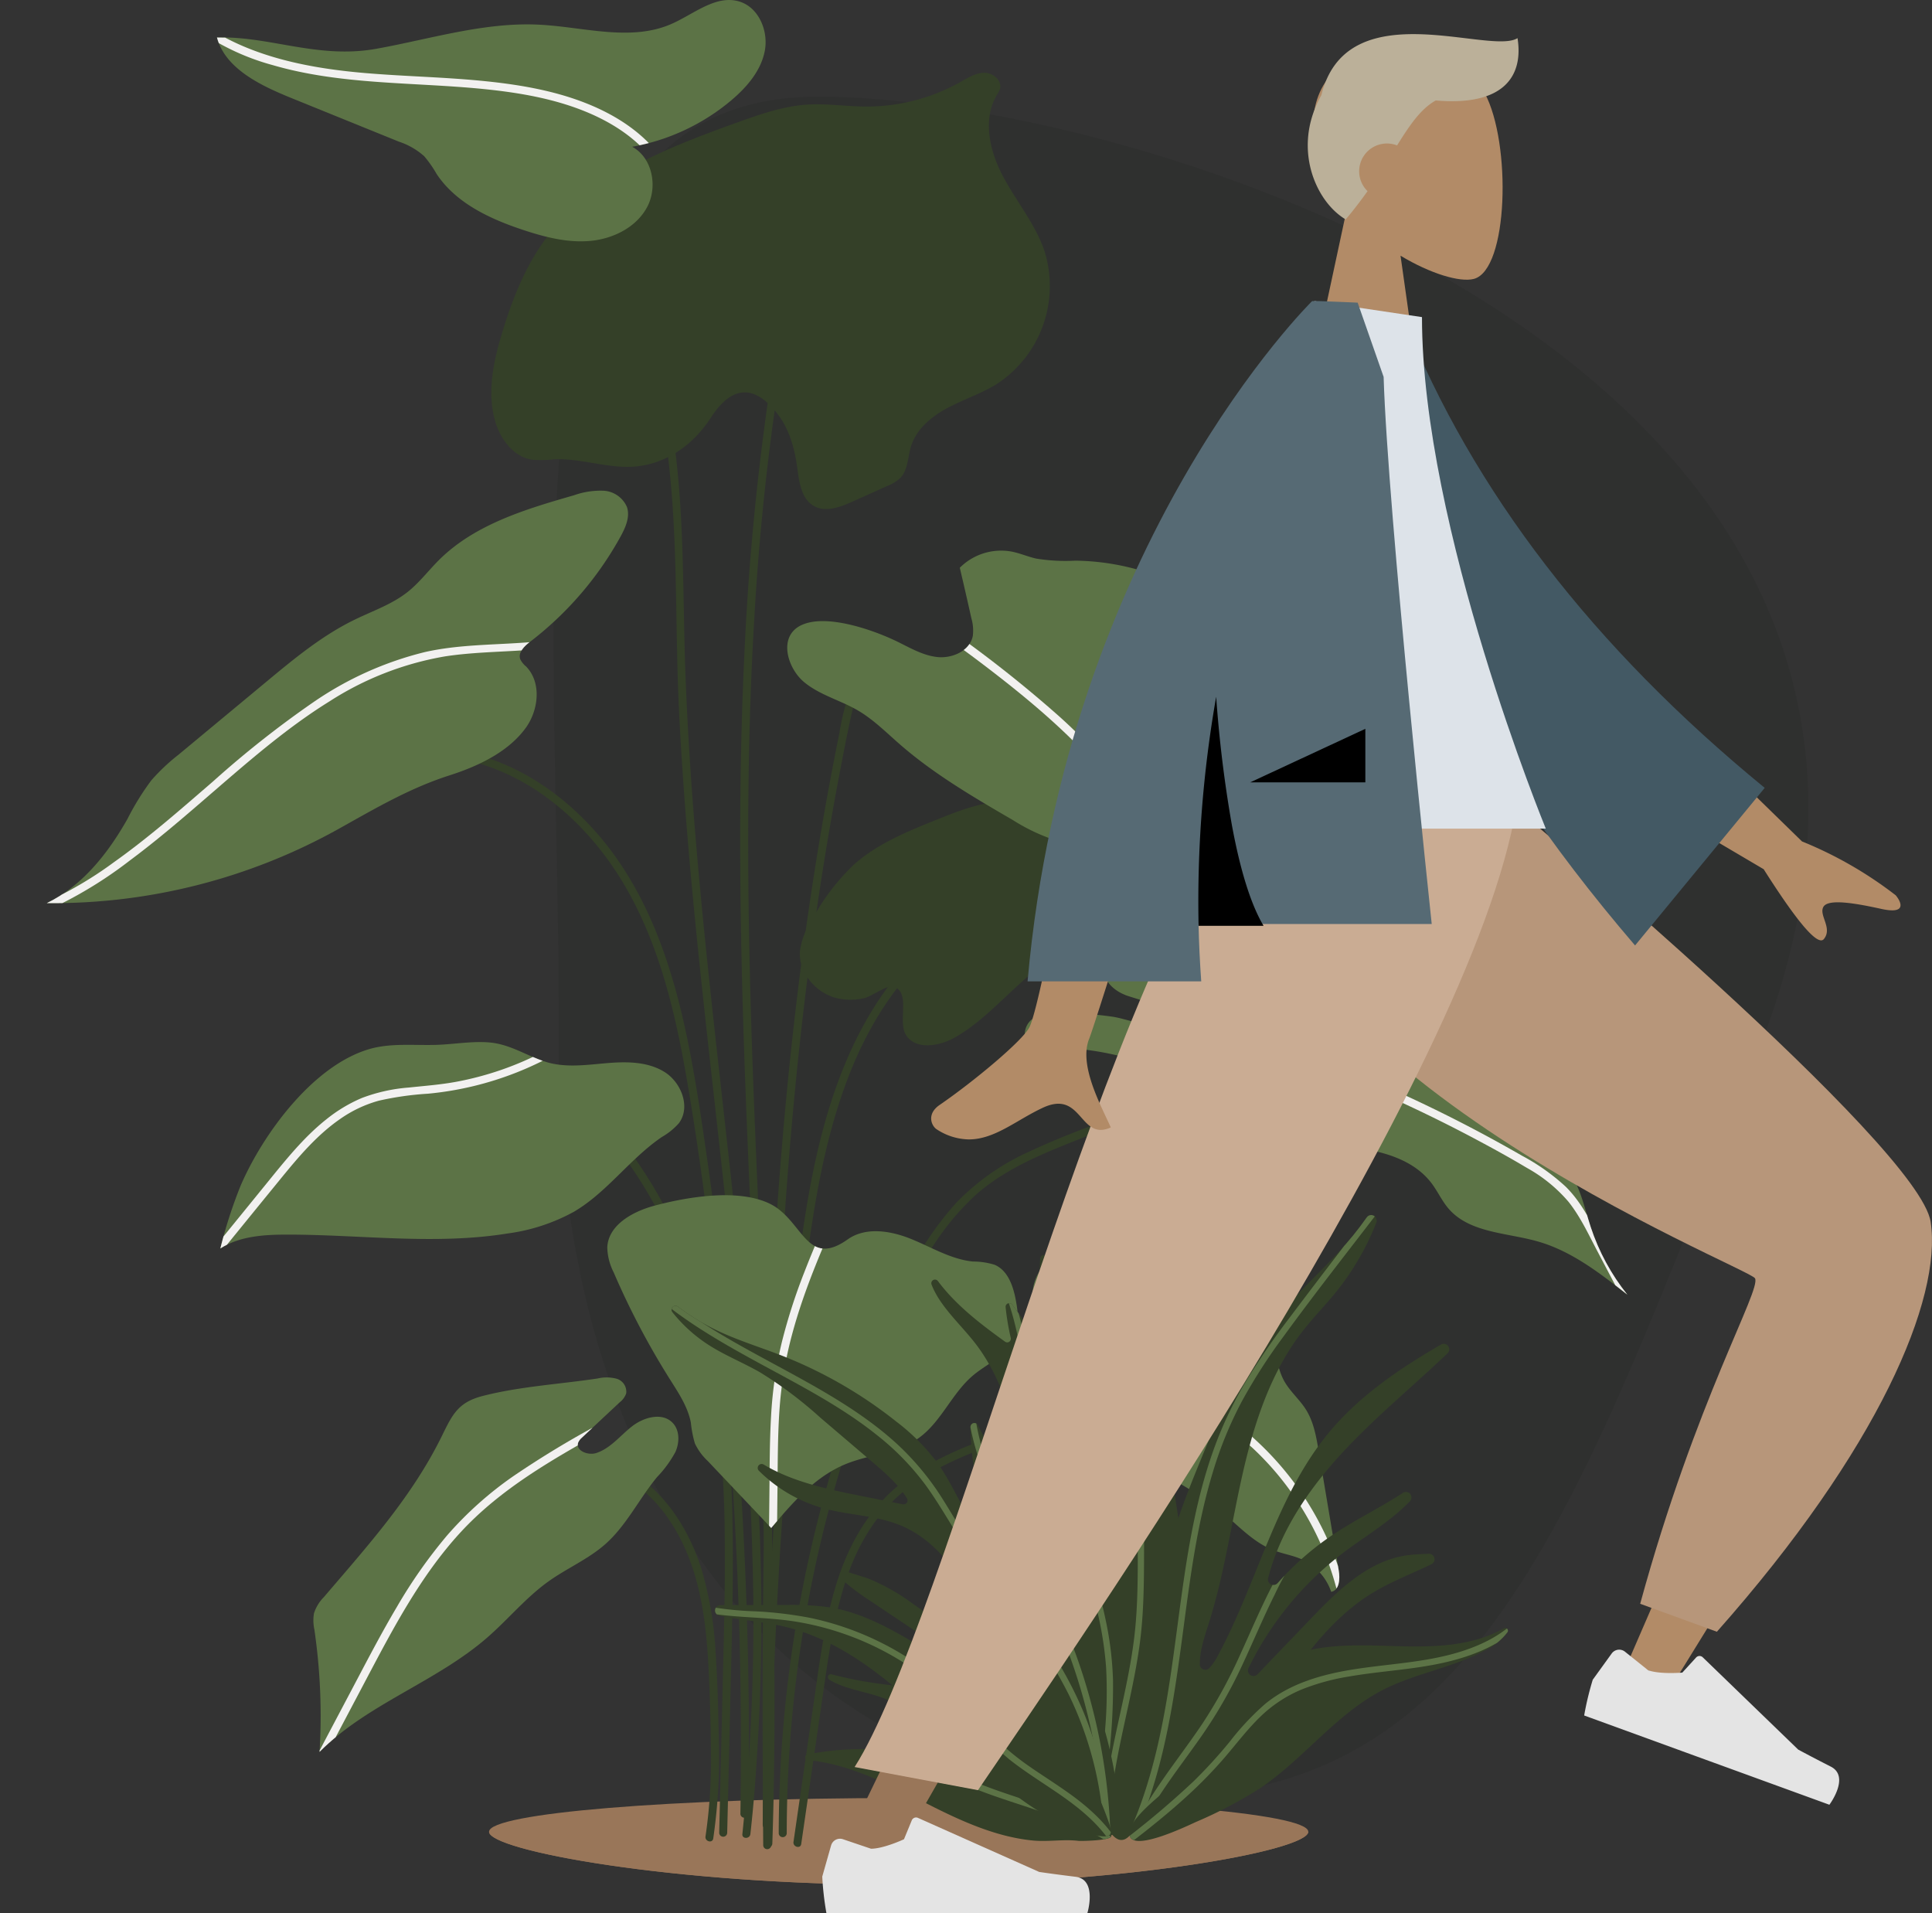 <svg id="Group_370" data-name="Group 370" xmlns="http://www.w3.org/2000/svg" xmlns:xlink="http://www.w3.org/1999/xlink" width="381.581" height="377.789" viewBox="0 0 381.581 377.789">
  <rect x="0" y="0" width="381.581" height="377.789" fill="#333333" stroke="none"/>
  <defs>
    <clipPath id="clip-path">
      <rect id="Rectangle_196" data-name="Rectangle 196" width="381.581" height="377.789" fill="none"/>
    </clipPath>
    <clipPath id="clip-path-3">
      <rect id="Rectangle_180" data-name="Rectangle 180" width="247.855" height="335.852" fill="none"/>
    </clipPath>
    <clipPath id="clip-path-4">
      <path id="Path_399" data-name="Path 399" d="M305.588,354.73c-2.745,1.446-5.581,2.965-7.46,5.435s-2.513,6.176-.617,8.633c1.577,2.043,4.4,2.674,6.983,2.632s5.156-.614,7.726-.37a12.4,12.4,0,0,1,8.052,4.108c1.305,1.483,2.017,4.2.274,5.128a3.3,3.3,0,0,1-2.725-.13c-2.246-.893-4.159-2.5-6.43-3.324s-5.281-.556-6.483,1.539a5.864,5.864,0,0,0-.2,4.38c1.658,6.331,6.774,11.179,12.232,14.791s11.493,6.377,16.558,10.523c3.394,2.78,6.424,6.218,10.523,7.781,1.771.674,3.674.968,5.408,1.729a10.944,10.944,0,0,1,5.9,6.454c1.632-.3,1.767-2.572,1.492-4.209q-1.985-11.806-3.969-23.612c-.474-2.823-.979-5.727-2.5-8.152-1.243-1.985-3.1-3.539-4.258-5.576-2.455-4.326-1.339-10.046-3.941-14.285-1.7-2.758-4.678-4.411-7.53-5.945l-17.444-9.373h0a8.183,8.183,0,0,0-3.93-1.087c-2.61,0-4.879,1.465-7.662,2.93" transform="translate(-296.366 -351.8)" fill="none"/>
    </clipPath>
    <clipPath id="clip-path-6">
      <path id="Path_402" data-name="Path 402" d="M183.619,345.028c-4.306,1.148-9.145,3.8-9.341,8.251a11.474,11.474,0,0,0,1.263,4.927,153.374,153.374,0,0,0,11.179,21.228c1.677,2.657,3.473,5.353,4.066,8.439a22.245,22.245,0,0,0,.8,4.122,11.427,11.427,0,0,0,2.533,3.457l12.538,13.228c4.185-4.95,8.6-10.076,14.588-12.566,4.748-1.974,10.263-2.182,14.469-5.139,4.507-3.169,6.591-8.867,10.806-12.416,2.746-2.312,6.441-3.784,8.031-7,1.166-2.36.912-5.157.439-7.748-.515-2.824-1.559-5.976-4.2-7.1a14.4,14.4,0,0,0-4.283-.643c-4.336-.433-8.187-2.822-12.226-4.458s-8.964-2.435-12.519.085c-8.2,5.816-8.824-3.828-15.371-7.033a20.453,20.453,0,0,0-8.88-1.688,56.6,56.6,0,0,0-13.9,2.06" transform="translate(-174.273 -342.968)" fill="none"/>
    </clipPath>
    <clipPath id="clip-path-8">
      <path id="Path_405" data-name="Path 405" d="M146.078,395.457c-7.451,1.124-15.436,1.575-22.729,3.462-4.714,1.221-5.9,3.514-7.962,7.741-5.887,12.077-14.721,21.831-23.377,31.965a8.1,8.1,0,0,0-1.956,3.2,8.476,8.476,0,0,0,.074,3.2,117.566,117.566,0,0,1,1.027,24.168c9.448-9.485,23-13.776,33.106-22.56,4.161-3.617,7.695-7.964,12.189-11.158,3.633-2.581,7.832-4.362,11.166-7.32,4.171-3.7,6.638-8.921,10.191-13.218a22.764,22.764,0,0,0,3.632-4.96c.838-1.878.866-4.308-.571-5.779-2.062-2.111-5.713-1.083-8.034.742s-4.237,4.348-7.048,5.249c-1.632.523-4.137-.485-3.543-2.093a2.781,2.781,0,0,1,.783-1l7.42-6.935a3.887,3.887,0,0,0,1.267-1.734,2.663,2.663,0,0,0-1.875-2.911,4.917,4.917,0,0,0-1.668-.261,14.2,14.2,0,0,0-2.093.206" transform="translate(-89.928 -395.251)" fill="none"/>
    </clipPath>
    <clipPath id="clip-path-10">
      <path id="Path_408" data-name="Path 408" d="M314,283.3c2.092.8,14.531,3.841,6.533,5.7-2.619.61-6.492-1.067-9.111-1.44a74.422,74.422,0,0,0-10.44-.751c-1.923,0-3.995.121-5.5,1.315s-1.958,3.848-.387,4.958a4.968,4.968,0,0,0,2.994.557,58.5,58.5,0,0,1,34.882,10.94c2.6,1.871,5.06,3.97,7.927,5.39,5.382,2.663,11.623,2.686,17.591,3.354s12.369,2.347,15.981,7.145c1.2,1.589,2.02,3.446,3.312,4.958,4.167,4.878,11.552,4.762,17.717,6.534,6.617,1.9,12.211,6.251,17.624,10.505a42.813,42.813,0,0,1-7.242-13.368c-1.262-3.84-2.033-7.972-4.459-11.205-2.068-2.757-5.128-4.565-8.1-6.3l-12.088-7.05a100.03,100.03,0,0,0-12.292-6.426c-5.281-2.166-10.937-3.43-15.984-6.1-4.191-2.214-8.006-5.4-12.655-6.323-2.458-.487-5.015-.3-7.459-.851A36.412,36.412,0,0,1,326,282.07a41.819,41.819,0,0,0-16.291-3.693c.075,2.307,2.133,4.1,4.289,4.923" transform="translate(-294.106 -278.377)" fill="none"/>
    </clipPath>
    <clipPath id="clip-path-12">
      <path id="Path_411" data-name="Path 411" d="M106.065,299.566c-1.261.045-2.546.031-3.839.017a32.856,32.856,0,0,0-9.545.816c-11.19,3.255-21.082,16.856-25.444,26.99a92.286,92.286,0,0,0-4,12.389c3.853-2.453,8.665-2.736,13.233-2.738,4.686,0,9.383.216,14.08.434,9.864.456,19.719.913,29.436-.66a37.41,37.41,0,0,0,13.109-4.3c6.551-3.861,11.052-10.472,17.342-14.745a13.408,13.408,0,0,0,3.34-2.7c2.409-3.16.516-8.1-2.871-10.177s-7.631-2.037-11.591-1.69-8.046.921-11.832-.286c-3.935-1.255-7.026-3.512-11.269-3.836-.564-.043-1.131-.061-1.7-.061-2.811,0-5.656.447-8.452.546" transform="translate(-63.238 -299.02)" fill="none"/>
    </clipPath>
    <clipPath id="clip-path-14">
      <path id="Path_415" data-name="Path 415" d="M260.018,161.383q1.175,4.972,2.283,9.96a8.7,8.7,0,0,1,.286,3.5c-.571,2.96-4.089,4.508-7.084,4.162s-5.641-2.014-8.368-3.3c-4.453-2.1-13.573-5.311-18.446-2.976-4.627,2.217-2.722,8.5.587,11.238,3.091,2.559,7.161,3.568,10.624,5.595,3.072,1.8,5.61,4.359,8.293,6.7,6.772,5.9,14.586,10.452,22.349,14.968a37.645,37.645,0,0,0,7.956,3.828c4.3,1.292,8.946,1.01,13.285,2.18a20.655,20.655,0,0,1,12.582,9.905c4.049-5.21-.215-12.931,1.422-19.323,2.095-8.178,13.014-11.663,15.07-19.851,1.542-6.139-2.64-12.271-7.423-16.417a47.816,47.816,0,0,0-30.6-11.571c-.559,0-1.119,0-1.679,0a26.135,26.135,0,0,1-6.091-.423c-1.6-.367-3.126-1.037-4.738-1.36a10.888,10.888,0,0,0-2.133-.209,11.562,11.562,0,0,0-8.175,3.391" transform="translate(-225.936 -157.992)" fill="none"/>
    </clipPath>
    <clipPath id="clip-path-16">
      <path id="Path_418" data-name="Path 418" d="M117.54,141.69c-9.567,2.748-19.568,5.744-26.629,12.76-2.1,2.086-3.894,4.491-6.212,6.33-3.107,2.464-6.952,3.758-10.516,5.5C67.772,169.4,62.218,174,56.731,178.559L39.444,192.917a39.106,39.106,0,0,0-5.364,5.06,51.437,51.437,0,0,0-4.711,7.614c-3.838,6.8-8.915,13.251-15.944,16.641a115.971,115.971,0,0,0,57.532-14.6C78.235,203.575,85,199.558,92.974,197c5.5-1.76,11.492-4.52,15-9.308,2.616-3.573,3.212-9.045.111-12.206a4.321,4.321,0,0,1-1.144-1.427c-.48-1.337.82-2.589,1.948-3.452a66.579,66.579,0,0,0,17.874-20.8c.982-1.791,1.9-3.878,1.246-5.811a5.341,5.341,0,0,0-4.625-3.211c-.281-.028-.564-.042-.844-.042a18.391,18.391,0,0,0-5,.943" transform="translate(-13.424 -140.747)" fill="none"/>
    </clipPath>
    <clipPath id="clip-path-18">
      <path id="Path_422" data-name="Path 422" d="M152.04,4.724c-8.074,3.544-17.329.591-26.136.149-10.859-.544-21.473,2.837-32.174,4.762-6.639,1.193-12.612.171-18.468-.853A63.776,63.776,0,0,0,62.271,7.409C63.981,13.88,71.645,17.2,77.4,19.537L98.22,27.98a14.135,14.135,0,0,1,4.983,2.868,22.928,22.928,0,0,1,2.445,3.5c3.835,5.781,10.565,8.9,17.152,11.076,4.3,1.419,8.8,2.572,13.3,2.136s9.043-2.72,11.153-6.721,1.005-9.718-2.978-11.862a41.842,41.842,0,0,0,19.6-9.194c3.058-2.584,5.845-5.821,6.594-9.754S169.27,1.452,165.438.3a6.968,6.968,0,0,0-2.025-.3c-3.883,0-7.6,3.065-11.374,4.723" transform="translate(-62.271 -0.001)" fill="none"/>
    </clipPath>
    <clipPath id="clip-path-20">
      <path id="Path_426" data-name="Path 426" d="M288.79,360.813l-.673,13.534a.723.723,0,0,1-1.3.394l-3.55-4.816a.724.724,0,0,0-1.3.509,48.216,48.216,0,0,0,1.014,6.054.721.721,0,0,1-1.122.754c-4.879-3.507-9.732-7.229-13.27-11.978a.722.722,0,0,0-1.257.677c1.609,4.236,5.564,7.713,8.49,11.433,5.17,6.574,7.467,14.89,9.646,22.965,1.652,6.122,3.305,12.249,4.6,18.457,3.423,16.459,4.313,33.526,9.87,49.392.827,2.363,3.372,10.085,6.592,6.525,2.61-2.886,3.384-11.161,4.318-14.927a208.952,208.952,0,0,0,5.262-31.166,75.364,75.364,0,0,0,.222-14.537c-.4-3.928-1.31-7.792-1.67-11.724-.641-6.971.444-13.97.751-20.964a48.931,48.931,0,0,0-.822-12.46.724.724,0,0,0-1.428.2,16.2,16.2,0,0,1-.411,5.242c-1.264,4.881-5.171,8.637-7.088,13.3-1.923,4.681-1.788,10.142-4.02,14.611a.723.723,0,0,1-1.334-.093c-.738-2.383-.253-5.128-.356-7.7-.191-4.756-2.483-9.128-4.259-13.545a106.914,106.914,0,0,1-5.464-20.241.7.7,0,0,0-.7-.588.7.7,0,0,0-.726.687" transform="translate(-267.276 -360.126)" fill="none"/>
    </clipPath>
    <clipPath id="clip-path-22">
      <path id="Path_430" data-name="Path 430" d="M370.281,349.127a62.784,62.784,0,0,1-5.6,6.891c-4.646,5.033-9.807,9.614-13.957,15.064-5.554,7.292-9.1,15.878-12.585,24.356-2.167,5.271-4.338,10.551-5.991,16a178.371,178.371,0,0,0-4.254,18.811q-2.337,12.386-4.673,24.772c-.654,3.47-2.637,10.894-.282,14.078,2.04,2.76,7.1-.914,9.448-2.435,6.889-4.47,12.091-11.14,16.69-17.829,6.46-9.4,12.585-19.61,22.317-25.552,3.69-2.254,7.783-3.808,11.674-5.688a1.089,1.089,0,0,0-.537-2.067c-1.453.073-2.921.109-4.338.31-7.7,1.095-13.684,7.027-19.067,12.639l-10.418,10.86a1.09,1.09,0,0,1-1.769-1.226,63.54,63.54,0,0,1,18.492-22.611c3.78-2.882,7.89-5.34,11.449-8.492q1-.885,1.932-1.836a1.09,1.09,0,0,0-1.369-1.681c-4.42,2.91-9.312,5.268-13.732,8.21a56.148,56.148,0,0,0-11.023,9.635,1.088,1.088,0,0,1-1.869-1c2.49-9.794,8.668-18.5,15.7-25.88,6.223-6.529,13.2-12.294,19.736-18.51a1.091,1.091,0,0,0-1.3-1.733c-8.147,4.74-15.991,10.027-22,17.218-10.59,12.672-14.207,29.642-22.047,44.176a10.887,10.887,0,0,1-1.723,2.51,1.091,1.091,0,0,1-1.864-.76c-.01-2.784.977-5.565,1.826-8.261,3.057-9.7,4.447-19.84,6.723-29.755S351.43,379.5,357.7,371.489c2.031-2.594,4.348-4.951,6.426-7.508a52.375,52.375,0,0,0,8.059-13.826,1.1,1.1,0,0,0-1.036-1.5,1.034,1.034,0,0,0-.866.476" transform="translate(-321.815 -348.651)" fill="none"/>
    </clipPath>
    <clipPath id="clip-path-24">
      <path id="Path_434" data-name="Path 434" d="M192.9,375.957a29.565,29.565,0,0,0,7.086,6.421c3.239,2.089,6.854,3.521,10.2,5.437a80.484,80.484,0,0,1,11.906,8.942l10.386,8.856c2.493,2.126,5.051,4.334,6.75,7.1a.782.782,0,0,1-.823,1.171l-8.578-1.713c-6.5-1.3-13.332-2.778-18.9-6.134a.781.781,0,0,0-.95,1.225,29.2,29.2,0,0,0,12.762,7.42c5.059,1.383,10.489,1.39,15.327,3.414,6.156,2.577,10.612,8.144,13.6,14.11s4.767,12.457,7.244,18.655c3.089,7.728,7.257,14.97,11.409,22.181,1.515,2.632,7.717,9.741,10.8,4.74.056-.092.112-.189.167-.288,1.041-1.915-.566-7.5-.907-9.6a82.7,82.7,0,0,0-2.27-10.025c-1.575-5.371-3.691-10.573-5.239-15.953-2.041-7.092-3.1-14.513-6.136-21.24-3.585-7.948-9.772-14.574-13.479-22.4a.784.784,0,0,0-1.489.362,63.021,63.021,0,0,0,4.083,21.087.781.781,0,0,1-1.3.812c-3.914-4.137-5.9-10.078-9.293-14.819a41.74,41.74,0,0,0-8.142-8.167A87.641,87.641,0,0,0,214.433,384.5c-4.276-1.668-8.692-3-12.829-4.991a44.613,44.613,0,0,1-7.624-4.658.767.767,0,0,0-.469-.166.787.787,0,0,0-.612,1.275" transform="translate(-192.721 -374.682)" fill="none"/>
    </clipPath>
    <clipPath id="clip-path-26">
      <path id="Path_437" data-name="Path 437" d="M235.829,481.465c3.042,1.912,7.109,2.308,10.589,3.623a18.848,18.848,0,0,1,8.361,6.3.575.575,0,0,1-.6.9l-7.322-1.805a.571.571,0,0,0-.447,1.035,35.375,35.375,0,0,1,4.221,3.185.571.571,0,0,1-.46.99,57.37,57.37,0,0,0-18.623.546.573.573,0,0,0,.059,1.133c8.558.787,16.666,5.157,24.48,9.076,6.257,3.137,12.91,6.1,19.952,6.788a31.156,31.156,0,0,0,4.375.019,28.341,28.341,0,0,1,4.669.056c.4.05,7.518-.043,6.305-1.184-4.153-3.9-9.614-6.209-13.735-10.148-4.69-4.484-7.434-10.886-12.731-14.632-5.64-3.989-13-4.192-19.84-5.161a78.849,78.849,0,0,1-8.8-1.765.629.629,0,0,0-.16-.021.574.574,0,0,0-.3,1.059" transform="translate(-231.092 -480.406)" fill="none"/>
    </clipPath>
    <clipPath id="clip-path-28">
      <path id="Path_440" data-name="Path 440" d="M230.7,452.969a45.657,45.657,0,0,0,5.18,3.846l9.253,6.2.039.026a1.044,1.044,0,0,1-1.128,1.755c-5.1-3.022-10.394-5.772-16.205-6.71a55.059,55.059,0,0,0-8.881-.464l-12.711.023a1.046,1.046,0,0,0-.225,2.066c4.246.921,8.712,1.186,12.958,2.2,12.832,3.06,22.909,12.668,32.5,21.724,7.988,7.542,17.784,17.181,28.986,19.478,3.89.8,3.173-.782,1.987-4.011a56.01,56.01,0,0,0-3.582-7.791,70.867,70.867,0,0,0-10.195-13.863c-7.172-7.708-15.684-14.035-24.345-20.021a40.8,40.8,0,0,0-8.533-4.892c-1.327-.5-2.718-.88-4.071-1.326a1.1,1.1,0,0,0-.342-.056,1.047,1.047,0,0,0-.685,1.82" transform="translate(-205.204 -451.149)" fill="none"/>
    </clipPath>
    <clipPath id="clip-path-30">
      <path id="Path_443" data-name="Path 443" d="M398.059,467.208c-6.41,3.692-14.44,3.745-21.938,3.5-8.147-.262-16.825-.562-23.825,3.613-9.178,5.472-12.776,16.958-20.45,24.394-1.551,1.5-8.884,6.9-7.588,9.677,1.239,2.657,11.155-2.107,12.981-2.941a86.5,86.5,0,0,0,12.855-6.773c8.535-5.8,14.916-14.6,24.1-19.317,6.474-3.327,13.943-4.4,20.336-7.88a12.263,12.263,0,0,0,4.268-3.5.55.55,0,0,0-.458-.857.561.561,0,0,0-.279.077" transform="translate(-324.106 -467.131)" fill="none"/>
    </clipPath>
  </defs>
  <g id="Group_369" data-name="Group 369" clip-path="url(#clip-path)">
    <g id="Group_312" data-name="Group 312">
      <g id="Group_311" data-name="Group 311" clip-path="url(#clip-path)">
        <g id="Group_310" data-name="Group 310" transform="translate(109.317 19.08)" opacity="0.1">
          <g id="Group_309" data-name="Group 309">
            <g id="Group_308" data-name="Group 308" clip-path="url(#clip-path-3)">
              <path id="Path_385" data-name="Path 385" d="M396.773,216.257C449.725,82.638,276.786,27.9,211.369,27.725s-51.007,94.5-51.492,187.886S212.141,363.4,277.558,363.576,361.2,306.02,396.773,216.257" transform="translate(-158.849 -27.725)" fill="#0c140e"/>
            </g>
          </g>
        </g>
        <path id="Path_386" data-name="Path 386" d="M302.16,522.6c0,3.675-36.22,10.465-80.9,10.465s-80.9-6.79-80.9-10.465,36.22-6.654,80.9-6.654,80.9,2.979,80.9,6.654" transform="translate(-43.766 -160.882)" fill="#997659"/>
        <path id="Path_387" data-name="Path 387" d="M140.358,525.618a1,1,0,0,0,.376.685c3.952,3.772,38.495,9.78,80.524,9.78,44.68,0,80.9-6.79,80.9-10.465" transform="translate(-43.766 -163.897)" fill="#997659"/>
        <path id="Path_388" data-name="Path 388" d="M127.17,214.846c12.634,1.242,23.715,8.664,31.57,18.373,9.019,11.149,13.571,25.069,16.432,38.934,1.574,7.625,2.714,15.34,3.82,23.044q1.761,12.255,3.155,24.561,2.794,24.7,4.087,49.546,1.292,24.827,1.076,49.7-.028,3.095-.078,6.189a.792.792,0,0,1-1.582,0q.393-24.445-.663-48.884-1.057-24.322-3.557-48.553c-1.65-15.993-3.66-31.989-6.4-47.835-2.443-14.128-5.94-28.582-13.882-40.731-6.8-10.4-17.077-19.215-29.4-22.023a36.723,36.723,0,0,0-4.575-.74c-1-.1-1.014-1.682,0-1.582" transform="translate(-39.418 -66.991)" fill="#344028"/>
        <path id="Path_389" data-name="Path 389" d="M291.183,400.915c-6.444,3.244-13.366,5.347-20.183,7.64-6.655,2.238-13.371,4.682-19.169,8.732a33.671,33.671,0,0,0-7.645,7.294,39.923,39.923,0,0,0-5.344,9.909c-2.724,7.2-3.879,14.878-4.981,22.461l-4.1,28.24q-.256,1.757-.511,3.513c-.146,1-1.67.577-1.526-.421q2.071-14.249,4.14-28.5c1.149-7.91,2.16-15.927,4.685-23.544,2.36-7.12,6.174-13.681,12.038-18.469,5.514-4.5,12.135-7.295,18.794-9.642,6.884-2.427,13.954-4.4,20.611-7.432q1.209-.549,2.395-1.147c.907-.456,1.709.908.8,1.366" transform="translate(-71.005 -124.558)" fill="#344028"/>
        <path id="Path_390" data-name="Path 390" d="M190.4,113.015c3.914,18.126,3.181,36.778,3.869,55.2.693,18.552,2.29,37.057,4.19,55.521,1.913,18.584,4.135,37.136,6.068,55.719,1.915,18.414,3.549,36.868,4.295,55.37A431.013,431.013,0,0,1,207.77,390.4q-.3,3.422-.678,6.838c-.109,1-1.692,1.013-1.582,0a408.4,408.4,0,0,0,1.967-55.291c-.507-18.5-1.981-36.953-3.811-55.362s-4.019-36.77-5.986-55.16c-1.974-18.463-3.728-36.961-4.66-55.51s-.011-37.352-2.894-55.739q-.531-3.387-1.257-6.737c-.214-.992,1.31-1.417,1.526-.42" transform="translate(-58.886 -35.063)" fill="#344028"/>
        <path id="Path_391" data-name="Path 391" d="M221.989,92.041a498.116,498.116,0,0,0-6.772,58.487c-1.155,19.4-1.378,38.843-1.1,58.271.28,19.621,1.072,39.231,1.949,58.833.873,19.544,1.832,39.085,2.46,58.639.63,19.612.926,39.242.461,58.861q-.087,3.654-.21,7.308c-.034,1.015-1.616,1.02-1.581,0,.653-19.608.507-39.232-.033-58.84-.543-19.751-1.478-39.489-2.375-59.226-.89-19.61-1.745-39.225-2.137-58.853-.39-19.534-.322-39.085.638-58.6a520.478,520.478,0,0,1,5.942-58.1q.585-3.6,1.233-7.2c.18-1,1.7-.577,1.526.42" transform="translate(-66.238 -28.391)" fill="#344028"/>
        <path id="Path_392" data-name="Path 392" d="M240.153,191.868c-2.2,2.517-3.109,5.775-3.813,8.972-.807,3.662-1.515,7.35-2.218,11.034q-2.136,11.2-3.858,22.468c-2.338,15.247-4.138,30.575-5.518,45.938-1.369,15.231-2.325,30.5-2.981,45.777-.658,15.3-1.014,30.617-1.183,45.931-.17,15.39-.149,30.781-.051,46.171q.019,2.825.04,5.652a.792.792,0,0,1-1.582,0c-.116-15.538-.169-31.077-.039-46.615.129-15.468.436-30.935,1.038-46.392.6-15.509,1.506-31.008,2.821-46.474,1.307-15.361,3.025-30.689,5.26-45.944q1.685-11.5,3.779-22.936,1.041-5.665,2.19-11.31a46.558,46.558,0,0,1,2.53-9.483,15.1,15.1,0,0,1,2.466-3.907c.67-.769,1.785.354,1.118,1.118" transform="translate(-68.249 -59.399)" fill="#344028"/>
        <path id="Path_393" data-name="Path 393" d="M315.319,310.207a342.984,342.984,0,0,0-37.152,12.872c-5.574,2.314-11.1,5.011-15.661,9.032A51.444,51.444,0,0,0,252.1,345.458a145.533,145.533,0,0,0-7.571,15.955q-3.653,8.752-6.638,17.763a253.6,253.6,0,0,0-9.174,36.632,250.853,250.853,0,0,0-3.6,37.79q-.045,2.336-.047,4.673a.791.791,0,0,1-1.581,0A254.226,254.226,0,0,1,235.1,382.679q2.877-9.18,6.448-18.124c2.248-5.627,4.635-11.23,7.413-16.618a62.583,62.583,0,0,1,9.623-14.211A46.651,46.651,0,0,1,273.2,323.542c5.838-2.727,11.922-4.98,17.974-7.176q9.433-3.424,19.048-6.313,2.334-.7,4.678-1.371a.792.792,0,0,1,.42,1.526" transform="translate(-69.685 -96.242)" fill="#344028"/>
        <path id="Path_394" data-name="Path 394" d="M253.419,270.648c-7.631,6.523-13.146,15.055-16.928,24.3-3.863,9.443-6.094,19.482-7.686,29.532-1.875,11.832-3.027,23.8-4.139,35.721q-1.844,19.778-2.881,39.622t-1.267,39.707q-.027,2.418-.043,4.836a.792.792,0,0,1-1.582,0q.135-20.036,1.086-40.057t2.73-39.979c1.1-12.334,2.294-24.691,4.068-36.948,1.474-10.185,3.506-20.369,7.094-30.041,3.468-9.35,8.463-18.222,15.626-25.247q1.356-1.331,2.805-2.563c.769-.659,1.894.456,1.118,1.118" transform="translate(-68.254 -83.981)" fill="#344028"/>
        <path id="Path_395" data-name="Path 395" d="M177.843,327.2a88.083,88.083,0,0,1,12.5,21.743,118.888,118.888,0,0,1,6.812,24.39A193.5,193.5,0,0,1,199.7,401.65c.237,9.718-.01,19.438-.24,29.153l-.7,29.436-.087,3.646a.791.791,0,0,1-1.581,0l.69-29.166c.226-9.6.511-19.194.407-28.794a211.508,211.508,0,0,0-2-28.657,124.681,124.681,0,0,0-6.042-24.433,89.319,89.319,0,0,0-11.52-22q-.928-1.278-1.91-2.516c-.626-.789.486-1.916,1.118-1.118" transform="translate(-55.048 -101.943)" fill="#344028"/>
        <path id="Path_396" data-name="Path 396" d="M176.753,420.25c8.35,3.84,13.835,12.048,16.527,20.6a71.171,71.171,0,0,1,2.8,16.563c.388,5.673.531,11.379.626,17.065a111.926,111.926,0,0,1-1.1,19.6c-.16,1-1.685.577-1.526-.421a102.984,102.984,0,0,0,1.069-16.982c-.039-5.587-.213-11.188-.5-16.769-.52-10-1.992-20.324-7.763-28.778a27.126,27.126,0,0,0-10.929-9.5c-.924-.425-.121-1.789.8-1.366" transform="translate(-54.738 -131.016)" fill="#344028"/>
        <path id="Path_397" data-name="Path 397" d="M305.587,354.73c-2.746,1.445-5.581,2.965-7.46,5.435s-2.513,6.176-.617,8.633c1.577,2.043,4.4,2.674,6.984,2.632s5.155-.614,7.726-.371a12.4,12.4,0,0,1,8.052,4.108c1.305,1.483,2.017,4.2.274,5.128a3.3,3.3,0,0,1-2.725-.13c-2.245-.893-4.159-2.5-6.43-3.323s-5.281-.556-6.483,1.539a5.865,5.865,0,0,0-.2,4.38c1.658,6.332,6.774,11.179,12.232,14.792s11.493,6.377,16.558,10.523c3.394,2.779,6.424,6.218,10.524,7.781,1.769.674,3.673.968,5.408,1.728a10.948,10.948,0,0,1,5.9,6.454c1.632-.3,1.767-2.571,1.492-4.208q-1.985-11.806-3.969-23.612c-.474-2.822-.979-5.726-2.5-8.152-1.243-1.985-3.1-3.539-4.258-5.575-2.455-4.327-1.338-10.046-3.942-14.285-1.694-2.759-4.678-4.412-7.529-5.945l-17.444-9.374h0c-4.55-2.444-7.52-.3-11.591,1.843" transform="translate(-92.412 -109.697)" fill="#5c7346"/>
      </g>
    </g>
    <g id="Group_314" data-name="Group 314" transform="translate(203.954 242.103)">
      <g id="Group_313" data-name="Group 313" clip-path="url(#clip-path-4)">
        <path id="Path_398" data-name="Path 398" d="M320.852,382.713c7.725,8,17.852,13.022,26.148,20.343A60.155,60.155,0,0,1,364.024,428.9a59.358,59.358,0,0,1,3.082,17.305.792.792,0,0,1-1.582,0,58.736,58.736,0,0,0-8.824-29.2,57.44,57.44,0,0,0-9.769-11.885,116.633,116.633,0,0,0-12.958-9.886c-5-3.473-10-7.013-14.24-11.407-.707-.732.409-1.853,1.118-1.118" transform="translate(-303.582 -361.365)" fill="#f2f1f0"/>
      </g>
    </g>
    <g id="Group_316" data-name="Group 316">
      <g id="Group_315" data-name="Group 315" clip-path="url(#clip-path)">
        <path id="Path_400" data-name="Path 400" d="M221.766,351.689c3.554-2.52,8.48-1.721,12.519-.085s7.89,4.025,12.226,4.458a14.4,14.4,0,0,1,4.283.643c2.641,1.126,3.685,4.278,4.2,7.1.473,2.59.727,5.387-.439,7.748-1.59,3.218-5.286,4.689-8.032,7-4.214,3.55-6.3,9.247-10.806,12.416-4.206,2.958-9.721,3.166-14.468,5.14-5.986,2.489-10.4,7.615-14.589,12.566l-12.537-13.228a11.425,11.425,0,0,1-2.533-3.456,22.253,22.253,0,0,1-.8-4.122c-.593-3.086-2.389-5.781-4.066-8.438a153.438,153.438,0,0,1-11.178-21.228,11.456,11.456,0,0,1-1.264-4.927c.2-4.453,5.034-7.1,9.341-8.251,6.351-1.692,16.475-3.457,22.776-.372,6.547,3.2,7.169,12.848,15.371,7.033" transform="translate(-54.341 -106.943)" fill="#5c7346"/>
      </g>
    </g>
    <g id="Group_318" data-name="Group 318" transform="translate(119.931 236.025)">
      <g id="Group_317" data-name="Group 317" clip-path="url(#clip-path-6)">
        <path id="Path_401" data-name="Path 401" d="M235.421,343.756c-3.88,8.7-7.772,17.461-10.234,26.693a77.45,77.45,0,0,0-2.431,14.41c-.363,5.018-.359,10.055-.412,15.083q-.092,8.694-.185,17.388a.792.792,0,0,1-1.582,0l.166-15.543c.055-5.124.036-10.257.331-15.375a81.007,81.007,0,0,1,2.135-14.609,112,112,0,0,1,4.462-13.848c1.964-5.067,4.173-10.034,6.385-15,.414-.928,1.778-.125,1.366.8" transform="translate(-188.711 -342.836)" fill="#f2f1f0"/>
      </g>
    </g>
    <g id="Group_320" data-name="Group 320">
      <g id="Group_319" data-name="Group 319" clip-path="url(#clip-path)">
        <path id="Path_403" data-name="Path 403" d="M146.078,395.457h0a7.756,7.756,0,0,1,3.762.054,2.663,2.663,0,0,1,1.875,2.911,3.888,3.888,0,0,1-1.268,1.734l-7.42,6.935a2.781,2.781,0,0,0-.782,1c-.593,1.608,1.911,2.615,3.543,2.093,2.811-.9,4.728-3.425,7.048-5.249s5.971-2.853,8.034-.741c1.437,1.471,1.409,3.9.571,5.779a22.8,22.8,0,0,1-3.632,4.96c-3.553,4.3-6.02,9.518-10.191,13.218-3.334,2.958-7.533,4.739-11.166,7.32-4.495,3.193-8.029,7.54-12.19,11.158-10.1,8.783-23.657,13.075-33.106,22.559a117.571,117.571,0,0,0-1.027-24.168,8.455,8.455,0,0,1-.074-3.195,8.088,8.088,0,0,1,1.956-3.2c8.655-10.134,17.489-19.888,23.377-31.965,2.062-4.228,3.247-6.521,7.961-7.741,7.293-1.888,15.278-2.338,22.729-3.462" transform="translate(-28.041 -123.246)" fill="#5c7346"/>
      </g>
    </g>
    <g id="Group_322" data-name="Group 322" transform="translate(61.887 272.005)">
      <g id="Group_321" data-name="Group 321" clip-path="url(#clip-path-8)">
        <path id="Path_404" data-name="Path 404" d="M146.693,409.87c-10.186,5.686-20.488,11.515-28.446,20.215-7.781,8.506-13.183,18.826-18.528,28.948L89.405,478.562c-.476.9-1.842.1-1.366-.8L97.315,460.2c2.762-5.229,5.492-10.48,8.512-15.567a98.646,98.646,0,0,1,9.942-14.135,71.2,71.2,0,0,1,12.976-11.608,189.689,189.689,0,0,1,17.15-10.386c.89-.5,1.688.869.8,1.366" transform="translate(-89.308 -399.35)" fill="#f2f1f0"/>
      </g>
    </g>
    <g id="Group_324" data-name="Group 324">
      <g id="Group_323" data-name="Group 323" clip-path="url(#clip-path)">
        <path id="Path_406" data-name="Path 406" d="M314,283.3c-2.156-.824-4.214-2.616-4.289-4.923A41.8,41.8,0,0,1,326,282.071a36.408,36.408,0,0,0,6.836,2.782c2.443.549,5,.364,7.459.85,4.649.919,8.464,4.11,12.655,6.323,5.047,2.665,10.7,3.93,15.984,6.1a99.99,99.99,0,0,1,12.292,6.426l12.088,7.049c2.977,1.736,6.037,3.545,8.105,6.3,2.425,3.233,3.2,7.365,4.457,11.205a42.822,42.822,0,0,0,7.242,13.368c-5.413-4.254-11.007-8.6-17.624-10.5-6.165-1.773-13.55-1.657-17.717-6.534-1.292-1.513-2.115-3.37-3.312-4.959-3.612-4.8-10.014-6.478-15.982-7.145s-12.208-.69-17.591-3.354c-2.868-1.419-5.331-3.519-7.927-5.389a58.493,58.493,0,0,0-34.882-10.94,4.974,4.974,0,0,1-2.994-.558c-1.571-1.11-1.122-3.764.387-4.958s3.579-1.317,5.5-1.315a74.548,74.548,0,0,1,10.44.751c2.618.374,6.492,2.051,9.11,1.441,8-1.864-4.441-4.9-6.533-5.705" transform="translate(-91.708 -86.803)" fill="#5c7346"/>
      </g>
    </g>
    <g id="Group_326" data-name="Group 326" transform="translate(202.399 191.574)">
      <g id="Group_325" data-name="Group 325" clip-path="url(#clip-path-10)">
        <path id="Path_407" data-name="Path 407" d="M328.6,288.315a286.561,286.561,0,0,1,43.358,14.462q10.536,4.474,20.692,9.785,5.118,2.678,10.125,5.563a41.49,41.49,0,0,1,8.619,6.11c2.947,2.909,4.827,6.624,6.732,10.248l6.545,12.448c.473.9-.891,1.7-1.366.8l-5.7-10.835c-1.729-3.287-3.334-6.755-5.657-9.678a29.641,29.641,0,0,0-8.218-6.694c-3.194-1.917-6.466-3.713-9.752-5.468a283.561,283.561,0,0,0-41.419-18.038q-12.024-4.131-24.383-7.176a.792.792,0,0,1,.42-1.526" transform="translate(-304.554 -281.468)" fill="#f2f1f0"/>
      </g>
    </g>
    <g id="Group_328" data-name="Group 328">
      <g id="Group_327" data-name="Group 327" clip-path="url(#clip-path)">
        <path id="Path_409" data-name="Path 409" d="M127.484,302.916h0c3.786,1.207,7.873.634,11.833.287s8.2-.389,11.591,1.689,5.28,7.017,2.871,10.178a13.411,13.411,0,0,1-3.341,2.7c-6.29,4.273-10.791,10.884-17.342,14.745a37.4,37.4,0,0,1-13.109,4.3c-14.343,2.321-28.987.221-43.516.226-4.568,0-9.38.285-13.233,2.738a92.309,92.309,0,0,1,4-12.389c4.362-10.135,14.254-23.735,25.443-26.99,4.286-1.247,8.983-.675,13.384-.833,3.361-.12,6.792-.741,10.151-.485,4.243.323,7.333,2.581,11.268,3.835" transform="translate(-19.719 -93.24)" fill="#5c7346"/>
      </g>
    </g>
    <g id="Group_330" data-name="Group 330" transform="translate(43.519 205.78)">
      <g id="Group_329" data-name="Group 329" clip-path="url(#clip-path-12)">
        <path id="Path_410" data-name="Path 410" d="M135.571,294.084a63.926,63.926,0,0,1-33.247,13.186,60.52,60.52,0,0,0-9.7,1.376,24.694,24.694,0,0,0-7.709,3.65c-4.62,3.2-8.295,7.6-11.823,11.921q-7.4,9.065-14.764,18.157c-.643.79-1.756-.335-1.119-1.118l13.324-16.388c3.6-4.422,7.192-8.951,11.679-12.516a29.475,29.475,0,0,1,7.047-4.238,33.283,33.283,0,0,1,9.279-2.061c3.152-.334,6.3-.565,9.424-1.148a61.9,61.9,0,0,0,8.706-2.3,61.15,61.15,0,0,0,17.782-9.641c.792-.621,1.919.491,1.118,1.118" transform="translate(-61.3 -297.075)" fill="#f2f1f0"/>
      </g>
    </g>
    <g id="Group_332" data-name="Group 332">
      <g id="Group_331" data-name="Group 331" clip-path="url(#clip-path)">
        <path id="Path_412" data-name="Path 412" d="M236.694,266.888c-4.1-1.087-7.457-5.082-7.121-9.309a14.973,14.973,0,0,1,2.385-6.168,43.931,43.931,0,0,1,8.124-10.727c4.658-4.215,10.618-6.642,16.445-8.988,4.641-1.868,9.454-3.768,14.453-3.582,2.23.083,4.424.582,6.644.8,13.451,1.337,26.848-7.529,39.977-4.311l-9.784,15.514c-2.063,3.271-4.176,6.6-7.147,9.074-5.739,4.778-13.753,5.666-20.27,9.312-7.573,4.237-12.716,11.958-20.279,16.213-3.106,1.748-7.761,2.486-9.628-.551h0c-1.681-2.736,1.1-8.53-2.567-9.546-1.136-.315-4.32,2.011-5.632,2.3a11.836,11.836,0,0,1-5.6-.036" transform="translate(-71.578 -69.815)" fill="#344028"/>
        <path id="Path_413" data-name="Path 413" d="M247.135,175.705h0c2.727,1.286,5.373,2.953,8.368,3.3s6.513-1.2,7.084-4.162a8.7,8.7,0,0,0-.286-3.5q-1.109-4.987-2.283-9.96a11.527,11.527,0,0,1,10.307-3.181c1.612.323,3.137.992,4.739,1.36a35.958,35.958,0,0,0,7.77.418,47.821,47.821,0,0,1,30.6,11.571c4.782,4.146,8.965,10.278,7.423,16.417-2.056,8.188-12.975,11.673-15.07,19.851-1.638,6.393,2.625,14.112-1.422,19.323a20.651,20.651,0,0,0-12.582-9.9c-4.338-1.171-8.981-.889-13.284-2.18a37.659,37.659,0,0,1-7.957-3.829c-7.762-4.516-15.576-9.069-22.347-14.967-2.685-2.338-5.222-4.9-8.294-6.7-3.464-2.027-7.534-3.036-10.625-5.595-3.308-2.74-5.214-9.021-.587-11.238,4.873-2.335,13.994.877,18.447,2.976" transform="translate(-70.451 -49.265)" fill="#5c7346"/>
      </g>
    </g>
    <g id="Group_334" data-name="Group 334" transform="translate(155.485 108.727)">
      <g id="Group_333" data-name="Group 333" clip-path="url(#clip-path-14)">
        <path id="Path_414" data-name="Path 414" d="M259.828,172.447a247.2,247.2,0,0,1,29.82,22.565,101.757,101.757,0,0,1,21.109,26.267,100.458,100.458,0,0,1,7.5,17.033c.323.968-1.2,1.383-1.526.42a98.94,98.94,0,0,0-15.32-28.8c-7.163-9.341-16.136-16.971-25.431-24.107q-8.243-6.328-16.953-12.008c-.849-.555-.058-1.925.8-1.366" transform="translate(-236.142 -162.458)" fill="#f2f1f0"/>
      </g>
    </g>
    <g id="Group_336" data-name="Group 336">
      <g id="Group_335" data-name="Group 335" clip-path="url(#clip-path)">
        <path id="Path_416" data-name="Path 416" d="M107.973,187.7c2.616-3.572,3.212-9.045.111-12.206a4.315,4.315,0,0,1-1.144-1.427c-.48-1.336.821-2.59,1.949-3.452a66.6,66.6,0,0,0,17.874-20.8c.982-1.79,1.9-3.878,1.246-5.811a5.341,5.341,0,0,0-4.625-3.211,15.713,15.713,0,0,0-5.843.9c-9.567,2.748-19.568,5.744-26.63,12.76-2.1,2.085-3.893,4.49-6.212,6.329-3.107,2.464-6.952,3.757-10.516,5.5-6.41,3.126-11.964,7.727-17.45,12.284L39.444,192.918a39.226,39.226,0,0,0-5.364,5.059,51.509,51.509,0,0,0-4.711,7.615c-3.837,6.794-8.915,13.25-15.944,16.64a115.976,115.976,0,0,0,57.531-14.6C78.236,203.575,85,199.558,92.974,197c5.5-1.76,11.492-4.519,15-9.308" transform="translate(-4.186 -43.888)" fill="#5c7346"/>
      </g>
    </g>
    <g id="Group_338" data-name="Group 338" transform="translate(9.238 96.86)">
      <g id="Group_337" data-name="Group 337" clip-path="url(#clip-path-16)">
        <path id="Path_417" data-name="Path 417" d="M120.077,180.956c-10.186,4.475-21.473,2.991-32.209,4.643a61.121,61.121,0,0,0-22.78,8.871c-7.136,4.423-13.61,9.812-19.966,15.271C38.7,215.257,32.378,220.9,25.579,225.948A82.486,82.486,0,0,1,3.927,237.99q-1.463.513-2.95.947a.792.792,0,0,1-.42-1.526,74.518,74.518,0,0,0,21.908-11.147c6.911-4.9,13.277-10.509,19.681-16.039a198.459,198.459,0,0,1,19.711-15.559,66.933,66.933,0,0,1,22.105-9.934c10.4-2.336,21.354-.76,31.616-3.8a31.257,31.257,0,0,0,3.7-1.344c.923-.405,1.729.957.8,1.366" transform="translate(-9.238 -152.836)" fill="#f2f1f0"/>
      </g>
    </g>
    <g id="Group_340" data-name="Group 340">
      <g id="Group_339" data-name="Group 339" clip-path="url(#clip-path)">
        <path id="Path_419" data-name="Path 419" d="M197.519,88.236h0c2.323,2.987,3.378,6.774,3.89,10.524.392,2.865.783,6.239,3.3,7.666,2.319,1.314,5.21.231,7.64-.864l6.849-3.085a7.953,7.953,0,0,0,2.6-1.6c1.518-1.6,1.447-4.076,2.087-6.186,1.041-3.429,4.038-5.914,7.2-7.608s6.615-2.81,9.669-4.684a23.127,23.127,0,0,0,9.487-26.377c-1.823-5.325-5.558-9.752-8.193-14.724s-4.077-11.277-1.153-16.087a5.083,5.083,0,0,0,.56-1.058c.522-1.635-1.275-3.242-2.992-3.27s-3.262.95-4.757,1.794a37.914,37.914,0,0,1-18.708,4.876c-3.906-.017-7.808-.64-11.705-.377-4.682.316-9.174,1.894-13.592,3.476-14.11,5.054-28.961,10.876-37.89,22.915-4.089,5.514-6.655,12.009-8.648,18.578-1.73,5.7-3.061,11.84-1.394,17.56,1.032,3.539,3.6,6.988,7.236,7.576a21.694,21.694,0,0,0,4.4-.072c5.045-.222,10,1.634,15.048,1.481,6.681-.2,12.346-4.179,15.878-9.655,3.685-5.714,8.107-7.338,13.193-.8" transform="translate(-43.966 -6.511)" fill="#344028"/>
        <path id="Path_420" data-name="Path 420" d="M93.73,9.635h0c10.7-1.923,21.316-5.306,32.175-4.761,8.806.441,18.061,3.395,26.135-.15C156.466,2.78,160.81-1.1,165.438.3c3.832,1.155,5.78,5.8,5.032,9.734s-3.537,7.169-6.594,9.754a41.847,41.847,0,0,1-19.6,9.195c3.983,2.144,5.088,7.86,2.978,11.862S140.6,47.126,136.1,47.562s-9-.717-13.3-2.136c-6.587-2.176-13.316-5.295-17.152-11.075a22.86,22.86,0,0,0-2.445-3.5A14.126,14.126,0,0,0,98.22,27.98L77.4,19.537C71.645,17.2,63.981,13.88,62.271,7.409c10.4-.319,19.923,4.3,31.459,2.226" transform="translate(-19.417 0)" fill="#5c7346"/>
      </g>
    </g>
    <g id="Group_342" data-name="Group 342" transform="translate(42.854 0.001)">
      <g id="Group_341" data-name="Group 341" clip-path="url(#clip-path-18)">
        <path id="Path_421" data-name="Path 421" d="M146.314,34.55c-3.138-5.351-8.351-9.018-13.958-11.448-6.519-2.826-13.679-4.068-20.707-4.788-13.982-1.433-28.271-.778-41.9-4.742A47,47,0,0,1,51.067,3.585c-.755-.686.367-1.8,1.118-1.118,9.683,8.807,23.167,11.594,35.824,12.665,7.541.638,15.116.783,22.651,1.5,7.112.679,14.31,1.826,20.983,4.472,6.43,2.55,12.475,6.57,16.038,12.645a.792.792,0,0,1-1.366.8" transform="translate(-58.699 -0.703)" fill="#f2f1f0"/>
      </g>
    </g>
    <g id="Group_344" data-name="Group 344">
      <g id="Group_343" data-name="Group 343" clip-path="url(#clip-path)">
        <path id="Path_423" data-name="Path 423" d="M299.928,468.188c-5.557-15.865-6.447-32.933-9.869-49.392-1.291-6.209-2.944-12.335-4.6-18.458-2.178-8.074-4.476-16.39-9.646-22.964-2.926-3.72-6.881-7.2-8.49-11.433a.722.722,0,0,1,1.257-.677c3.539,4.748,8.392,8.47,13.27,11.977a.721.721,0,0,0,1.122-.754,48.18,48.18,0,0,1-1.015-6.053.724.724,0,0,1,1.3-.509l3.55,4.815a.723.723,0,0,0,1.3-.393l.673-13.534a.722.722,0,0,1,1.431-.1,106.971,106.971,0,0,0,5.464,20.241c1.776,4.417,4.069,8.789,4.26,13.546.1,2.567-.383,5.312.355,7.7a.723.723,0,0,0,1.334.093c2.232-4.468,2.1-9.929,4.02-14.611,1.916-4.663,5.824-8.419,7.088-13.3a16.22,16.22,0,0,0,.411-5.243.723.723,0,0,1,1.428-.2,48.931,48.931,0,0,1,.823,12.46c-.308,6.994-1.393,13.993-.751,20.964.361,3.931,1.268,7.8,1.671,11.723a75.362,75.362,0,0,1-.223,14.537,208.762,208.762,0,0,1-5.262,31.167c-.933,3.766-1.708,12.042-4.318,14.927-3.22,3.56-5.764-4.161-6.592-6.525" transform="translate(-83.341 -112.294)" fill="#344028"/>
      </g>
    </g>
    <g id="Group_346" data-name="Group 346" transform="translate(183.934 247.832)">
      <g id="Group_345" data-name="Group 345" clip-path="url(#clip-path-20)">
        <path id="Path_424" data-name="Path 424" d="M319.532,484.8c-2.443-7.844-1.93-16.114-.548-24.106,1.418-8.2,3.664-16.242,4.8-24.492,1.189-8.677.756-17.423.959-26.15a86.966,86.966,0,0,1,1.153-13.179c.76-4.28,1.919-8.473,2.95-12.691,1.9-7.789,3.413-16.141,1.077-24.014a26.524,26.524,0,0,0-1.011-2.778c-.312-.737-1.387-.1-1.078.63,3.235,7.636,2.058,16.228.233,24.054-.986,4.231-2.173,8.415-3.034,12.675a81.282,81.282,0,0,0-1.462,12.84c-.354,8.752.213,17.542-.745,26.267-.907,8.262-3.131,16.3-4.671,24.455-1.481,7.843-2.377,15.973-.619,23.85.223,1,.491,1.992.8,2.971.238.764,1.442.438,1.2-.332" transform="translate(-282.645 -359.172)" fill="#5c7346"/>
        <path id="Path_425" data-name="Path 425" d="M284.426,362.979c4.253,6.454,5.358,14.254,6.73,21.7a111.534,111.534,0,0,0,2.712,11.485c1.142,3.852,2.466,7.648,3.83,11.427,2.716,7.524,5.609,15.014,7.511,22.8a69.962,69.962,0,0,1,1.909,11.777,88.144,88.144,0,0,1-.24,12.745c-.644,8.428-1.776,16.967-.3,25.375q.271,1.55.666,3.075a.624.624,0,0,0,1.2-.332c-2.149-8.351-1.243-17.028-.531-25.5a117.39,117.39,0,0,0,.57-12.825,66.413,66.413,0,0,0-1.465-11.974c-1.649-7.829-4.438-15.354-7.17-22.855-2.748-7.545-5.44-15.126-7.013-23.019-1.485-7.453-2.307-15.256-5.9-22.08q-.657-1.246-1.434-2.421c-.44-.668-1.52-.043-1.077.63" transform="translate(-272.591 -360.73)" fill="#5c7346"/>
      </g>
    </g>
    <g id="Group_348" data-name="Group 348">
      <g id="Group_347" data-name="Group 347" clip-path="url(#clip-path)">
        <path id="Path_427" data-name="Path 427" d="M323.219,455.026h0l4.672-24.773a178.707,178.707,0,0,1,4.254-18.81c1.653-5.453,3.824-10.734,5.991-16,3.486-8.478,7.033-17.064,12.586-24.357,4.15-5.449,9.312-10.03,13.957-15.064a62.779,62.779,0,0,0,5.6-6.89,1.088,1.088,0,0,1,1.9,1.027,52.352,52.352,0,0,1-8.059,13.826c-2.078,2.557-4.395,4.914-6.426,7.508-6.269,8.011-9.554,17.946-11.829,27.862s-3.666,20.052-6.722,29.754c-.849,2.7-1.837,5.477-1.827,8.261a1.091,1.091,0,0,0,1.864.76,10.814,10.814,0,0,0,1.723-2.51c7.84-14.534,11.456-31.5,22.047-44.176,6.009-7.19,13.852-12.477,22-17.218a1.091,1.091,0,0,1,1.3,1.733c-6.53,6.217-13.512,11.981-19.735,18.51-7.035,7.381-13.214,16.086-15.7,25.88a1.088,1.088,0,0,0,1.869,1,56.152,56.152,0,0,1,11.023-9.635c4.42-2.942,9.312-5.3,13.732-8.209a1.09,1.09,0,0,1,1.369,1.68q-.933.952-1.932,1.837c-3.558,3.152-7.668,5.61-11.448,8.492a63.54,63.54,0,0,0-18.492,22.611,1.09,1.09,0,0,0,1.769,1.226l10.418-10.86c5.384-5.613,11.367-11.545,19.067-12.64,1.418-.2,2.886-.237,4.338-.31a1.09,1.09,0,0,1,.538,2.067c-3.892,1.881-7.984,3.434-11.674,5.688-9.732,5.942-15.858,16.156-22.317,25.552-4.6,6.689-9.8,13.36-16.69,17.829-2.347,1.522-7.408,5.2-9.448,2.436-2.355-3.185-.372-10.608.282-14.078" transform="translate(-100.348 -108.716)" fill="#344028"/>
      </g>
    </g>
    <g id="Group_350" data-name="Group 350" transform="translate(221.468 239.935)">
      <g id="Group_349" data-name="Group 349" clip-path="url(#clip-path-22)">
        <path id="Path_428" data-name="Path 428" d="M372.714,339.849c-6.678,8.739-13.417,17.435-20.024,26.229a143.806,143.806,0,0,0-8.648,12.6,77.116,77.116,0,0,0-6.434,13.658c-3.36,9.443-5,19.386-6.361,29.282-1.323,9.6-2.4,19.242-4.567,28.7-2.089,9.119-5.186,18.114-10.35,25.977q-.959,1.46-2.007,2.858c-.48.643.6,1.266,1.078.63,5.6-7.492,9.152-16.26,11.528-25.254,2.447-9.264,3.68-18.775,4.939-28.255,1.322-9.95,2.7-19.957,5.624-29.589a76.994,76.994,0,0,1,5.748-14.056,111.025,111.025,0,0,1,8.249-12.841c6.4-8.8,13.164-17.347,19.771-25.993l2.531-3.312c.487-.638-.6-1.26-1.077-.63" transform="translate(-319.442 -345.824)" fill="#5c7346"/>
        <path id="Path_429" data-name="Path 429" d="M322.333,505.462c2.173-10.372,9.33-18.6,15.221-27.072a92.745,92.745,0,0,0,7.78-13.537c2.223-4.721,4.217-9.549,6.549-14.219a53.687,53.687,0,0,1,9.743-14.283.624.624,0,0,0-.882-.882c-7.485,7.472-11.32,17.5-15.643,26.939a96.175,96.175,0,0,1-7.582,13.834c-2.967,4.4-6.242,8.581-9.168,13.008-3.221,4.874-6.013,10.119-7.22,15.88-.164.783,1.038,1.118,1.2.332" transform="translate(-321.597 -375.665)" fill="#5c7346"/>
      </g>
    </g>
    <g id="Group_352" data-name="Group 352">
      <g id="Group_351" data-name="Group 351" clip-path="url(#clip-path)">
        <path id="Path_431" data-name="Path 431" d="M281.114,477.781c.056-.092.112-.189.168-.288,1.041-1.915-.566-7.5-.908-9.6a82.718,82.718,0,0,0-2.27-10.024c-1.575-5.372-3.691-10.575-5.24-15.953-2.04-7.092-3.1-14.513-6.135-21.241-3.585-7.947-9.771-14.574-13.479-22.4a.784.784,0,0,0-1.489.361,63.007,63.007,0,0,0,4.084,21.089.781.781,0,0,1-1.3.811c-3.913-4.137-5.9-10.078-9.292-14.818a41.683,41.683,0,0,0-8.142-8.167A87.6,87.6,0,0,0,214.433,384.5c-4.276-1.669-8.692-3-12.829-4.992a44.529,44.529,0,0,1-7.624-4.658.781.781,0,0,0-1.082,1.109,29.589,29.589,0,0,0,7.086,6.421c3.239,2.089,6.855,3.521,10.2,5.437a80.367,80.367,0,0,1,11.907,8.941l10.386,8.856c2.493,2.126,5.051,4.334,6.75,7.1a.783.783,0,0,1-.824,1.172l-8.576-1.713c-6.5-1.3-13.334-2.777-18.9-6.134a.781.781,0,0,0-.95,1.225,29.182,29.182,0,0,0,12.762,7.42c5.059,1.383,10.488,1.39,15.326,3.415,6.158,2.576,10.612,8.143,13.6,14.11s4.766,12.456,7.244,18.654c3.089,7.727,7.256,14.97,11.409,22.182,1.516,2.632,7.717,9.74,10.8,4.74" transform="translate(-60.094 -116.832)" fill="#344028"/>
      </g>
    </g>
    <g id="Group_354" data-name="Group 354" transform="translate(132.627 257.85)">
      <g id="Group_353" data-name="Group 353" clip-path="url(#clip-path-24)">
        <path id="Path_432" data-name="Path 432" d="M185.3,368.977c6.7,6.211,14.684,10.757,22.662,15.1,7.94,4.32,16.087,8.494,23.153,14.194a51.5,51.5,0,0,1,9.394,9.688c3.36,4.618,5.984,9.72,9.323,14.358,3.252,4.517,6.832,8.783,10.2,13.212a83.656,83.656,0,0,1,8.755,13.795,69.542,69.542,0,0,1,7.029,31.272q-.025,2.023-.17,4.042c-.057.8,1.191.8,1.247,0a70.633,70.633,0,0,0-5.179-31.831,73.454,73.454,0,0,0-8.01-14.384c-3.217-4.541-6.79-8.812-10.175-13.225-1.713-2.232-3.38-4.5-4.923-6.856-1.6-2.438-3.051-4.966-4.607-7.43a53.667,53.667,0,0,0-9.215-11.14c-6.727-6.128-14.757-10.569-22.709-14.884-8.05-4.368-16.266-8.668-23.342-14.552q-1.3-1.084-2.547-2.238c-.588-.545-1.473.335-.882.882" transform="translate(-190.346 -372.574)" fill="#5c7346"/>
        <path id="Path_433" data-name="Path 433" d="M277.369,400.531c.676,11.7,6.349,22.2,11.71,32.351a158.635,158.635,0,0,1,7.706,16.226,113.917,113.917,0,0,1,7.8,38.975.624.624,0,0,0,1.248,0,115.258,115.258,0,0,0-6.9-36.8,136.688,136.688,0,0,0-7.443-16.494c-2.7-5.161-5.516-10.266-7.875-15.6a54.129,54.129,0,0,1-5-18.659c-.046-.8-1.294-.8-1.248,0" transform="translate(-219.115 -382.555)" fill="#5c7346"/>
      </g>
    </g>
    <g id="Group_356" data-name="Group 356">
      <g id="Group_355" data-name="Group 355" clip-path="url(#clip-path)">
        <path id="Path_435" data-name="Path 435" d="M256.092,506.453h0c-7.815-3.919-15.922-8.288-24.48-9.076a.573.573,0,0,1-.059-1.133,57.369,57.369,0,0,1,18.623-.546.571.571,0,0,0,.46-.99,35.376,35.376,0,0,0-4.221-3.185.571.571,0,0,1,.447-1.035l7.322,1.805a.575.575,0,0,0,.595-.9,18.839,18.839,0,0,0-8.36-6.3c-3.481-1.315-7.547-1.711-10.589-3.623a.574.574,0,0,1,.455-1.038,78.691,78.691,0,0,0,8.8,1.765c6.841.968,14.2,1.173,19.84,5.161,5.3,3.746,8.041,10.147,12.731,14.631,4.121,3.94,9.582,6.244,13.735,10.149,1.214,1.141-5.9,1.233-6.305,1.184-2.982-.366-6,.222-9.044-.074-7.043-.688-13.7-3.652-19.952-6.789" transform="translate(-72.059 -149.799)" fill="#344028"/>
      </g>
    </g>
    <g id="Group_358" data-name="Group 358" transform="translate(159.033 330.607)">
      <g id="Group_357" data-name="Group 357" clip-path="url(#clip-path-26)">
        <path id="Path_436" data-name="Path 436" d="M244.553,492.763a104.883,104.883,0,0,0,23.376,13.419c7.374,3.053,15.265,4.813,22.465,8.284a30.223,30.223,0,0,1,10.182,7.542c.517.615,1.4-.271.882-.882-5.044-5.987-12.507-8.955-19.732-11.393-3.839-1.3-7.712-2.486-11.488-3.96a102.811,102.811,0,0,1-12.259-5.749,104.38,104.38,0,0,1-12.8-8.339c-.639-.487-1.261.6-.63,1.077" transform="translate(-235.207 -483.885)" fill="#5c7346"/>
      </g>
    </g>
    <g id="Group_360" data-name="Group 360">
      <g id="Group_359" data-name="Group 359" clip-path="url(#clip-path)">
        <path id="Path_438" data-name="Path 438" d="M251.482,483.63h0c-9.593-9.056-19.669-18.663-32.5-21.725-4.247-1.012-8.712-1.278-12.958-2.2a1.045,1.045,0,0,1,.225-2.065l12.711-.023a55.05,55.05,0,0,1,8.881.463c5.812.938,11.11,3.689,16.206,6.711a1.044,1.044,0,0,0,1.128-1.755l-.039-.026-9.254-6.2a45.654,45.654,0,0,1-5.179-3.846,1.044,1.044,0,0,1,1.027-1.763c1.353.445,2.743.822,4.07,1.326a40.823,40.823,0,0,1,8.534,4.892c8.661,5.985,17.174,12.313,24.345,20.021a70.867,70.867,0,0,1,10.195,13.863,55.971,55.971,0,0,1,3.581,7.791c1.186,3.228,1.9,4.808-1.987,4.011-11.2-2.3-21-11.936-28.986-19.478" transform="translate(-63.986 -140.676)" fill="#344028"/>
      </g>
    </g>
    <g id="Group_362" data-name="Group 362" transform="translate(141.218 310.473)">
      <g id="Group_361" data-name="Group 361" clip-path="url(#clip-path-28)">
        <path id="Path_439" data-name="Path 439" d="M195.459,460.362c7.125,2.52,14.8,1.832,22.17,2.971a56.939,56.939,0,0,1,27.132,12.087A68.484,68.484,0,0,1,252.3,482.8a65.1,65.1,0,0,0,7.9,7.825c2.873,2.269,5.975,4.214,9,6.263,5.353,3.623,10.952,8.048,13.047,14.432a16.66,16.66,0,0,1,.583,2.352c.137.79,1.34.455,1.2-.331-1.147-6.61-6.129-11.684-11.328-15.511-2.98-2.194-6.143-4.122-9.164-6.258a52.046,52.046,0,0,1-8.387-7.465c-2.471-2.7-4.852-5.474-7.584-7.922a58.024,58.024,0,0,0-26.865-13.562,77.53,77.53,0,0,0-10.777-1.272,64.572,64.572,0,0,1-11.4-1.374q-1.388-.343-2.737-.82c-.758-.268-1.085.937-.332,1.2" transform="translate(-202.032 -453.635)" fill="#5c7346"/>
      </g>
    </g>
    <g id="Group_364" data-name="Group 364">
      <g id="Group_363" data-name="Group 363" clip-path="url(#clip-path)">
        <path id="Path_441" data-name="Path 441" d="M331.847,498.719h0c7.674-7.436,11.272-18.922,20.45-24.394,7-4.174,15.679-3.875,23.825-3.614,7.5.242,15.528.189,21.938-3.5a.551.551,0,0,1,.736.781,12.258,12.258,0,0,1-4.267,3.5c-6.395,3.48-13.862,4.552-20.337,7.88-9.18,4.717-15.561,13.513-24.1,19.317a86.516,86.516,0,0,1-12.857,6.773c-1.824.834-11.742,5.6-12.98,2.941-1.3-2.782,6.037-8.174,7.588-9.677" transform="translate(-101.062 -145.66)" fill="#344028"/>
      </g>
    </g>
    <g id="Group_366" data-name="Group 366" transform="translate(223.044 321.471)">
      <g id="Group_365" data-name="Group 365" clip-path="url(#clip-path-30)">
        <path id="Path_442" data-name="Path 442" d="M315.97,512.145c5.746-4.323,11.508-8.655,16.811-13.522a88.133,88.133,0,0,0,7.487-7.707c2.239-2.625,4.336-5.386,6.81-7.8a26.064,26.064,0,0,1,8.221-5.454,43.989,43.989,0,0,1,9.412-2.579c6.258-1.089,12.64-1.342,18.842-2.762,5.654-1.294,11.367-3.547,15.421-7.848a21.587,21.587,0,0,0,1.431-1.7c.488-.637-.595-1.259-1.077-.63-3.588,4.684-9.151,7.2-14.73,8.639-6.1,1.572-12.4,1.879-18.6,2.832-6.38.98-12.786,2.721-17.871,6.883a52.816,52.816,0,0,0-7,7.46,96.568,96.568,0,0,1-7.11,7.791,173.21,173.21,0,0,1-16.57,13.737q-1.05.793-2.1,1.583c-.634.477-.012,1.56.63,1.077" transform="translate(-321.29 -465.494)" fill="#5c7346"/>
      </g>
    </g>
    <g id="Group_368" data-name="Group 368">
      <g id="Group_367" data-name="Group 367" clip-path="url(#clip-path)">
        <path id="Path_444" data-name="Path 444" d="M375.473,81.333l7.55-35.192c-4.21-4.943-7.06-11-6.584-17.787,1.37-19.556,28.6-15.254,33.89-5.384S415,57.879,408.153,59.642c-2.729.7-8.543-1.02-14.461-4.587l3.714,26.278Z" transform="translate(-117.079 -4.56)" fill="#b28b67"/>
        <path id="Path_445" data-name="Path 445" d="M382.81,46.39c-3.636-2.182-6.4-6.595-7.227-11.516a19.045,19.045,0,0,1,.427-8.2,21.066,21.066,0,0,1,2-4.825c3.359-13.826,17.259-12.585,27.659-11.343,5.064.6,9.3,1.211,11.084.076,1.188,7.462-2.65,13.479-16.152,12.312-2.936,1.645-5.055,4.731-7.638,8.877A5.483,5.483,0,0,0,387.13,40.8c-1.408,1.985-2.82,3.813-4.318,5.591Z" transform="translate(-117.033 -3.054)" fill="#bbb099"/>
        <path id="Path_446" data-name="Path 446" d="M357.739,231.618c1.639,22.493,107.771,88.757,108.393,90.616.412,1.239-33.08,78.295-33.08,78.295l9.279,3.61s51.354-81.6,48.719-90.3c-3.771-12.455-82.335-81.961-82.335-81.961Z" transform="translate(-111.549 -72.223)" fill="#b28b67"/>
        <path id="Path_447" data-name="Path 447" d="M435,388.951l15.149,5.522c31.965-36.035,44.5-65.772,42.224-80.927s-82.051-81.824-82.051-81.824l-54.172-.025c1.826,52.089,100.211,90.753,101.525,92.976S446.032,348.626,435,388.951" transform="translate(-111.055 -72.247)" fill="#b7967a"/>
        <path id="Path_448" data-name="Path 448" d="M462.71,473.77a1.827,1.827,0,0,0-2.569.283c-.019.023-.038.048-.056.073l-3.74,5.179a58.6,58.6,0,0,0-1.694,7.06l48.432,17.628s4.161-5.554.273-7.533-6.431-3.358-6.431-3.358l-18.856-18.228a.914.914,0,0,0-1.292.021l-.018.019-2.725,2.984s-4.405.386-6.76-.471Z" transform="translate(-141.768 -147.604)" fill="#e4e4e4"/>
        <path id="Path_449" data-name="Path 449" d="M332.928,231.6,285.643,345.12l-46.476,95.975h10.966L370.1,231.6Z" transform="translate(-74.577 -72.216)" fill="#997659"/>
        <path id="Path_450" data-name="Path 450" d="M240.074,525.816a1.828,1.828,0,0,0-2.318,1.144c-.01.029-.019.058-.027.087l-1.744,6.145a58.778,58.778,0,0,0,.822,7.214h51.541s2.01-6.642-2.319-7.172-7.192-.957-7.192-.957L254.884,521.6a.914.914,0,0,0-1.207.462l-.01.023-1.539,3.736s-4.007,1.87-6.513,1.87Z" transform="translate(-73.585 -162.619)" fill="#e4e4e4"/>
        <path id="Path_451" data-name="Path 451" d="M245.267,421.157l24.365,4.57c18.838-27.7,97.681-141.263,106.324-194.131H321.715C292.847,269.814,263.224,393,245.267,421.157" transform="translate(-76.479 -72.216)" fill="#caac93"/>
        <path id="Path_452" data-name="Path 452" d="M268.364,286.871c-1.02-.629-2.137-3,.562-4.843,6.724-4.615,16.41-12.685,17.723-15.341,2.678-5.432,11.8-58.381,11.8-58.381l19.1.076s-17.686,57.1-19.1,60.588c-2.115,5.241,2.36,13.221,4.273,17.511-3.016,1.35-4.417-.374-5.951-2.1-1.635-1.837-3.422-3.673-7.479-1.785-5.19,2.415-9.482,6.249-14.6,6.249a11.875,11.875,0,0,1-6.326-1.976m163.3-51.381-26.916-15.871,8.6-14.877L439.237,230a78.434,78.434,0,0,1,18.514,10.642c1.083,1.305,2.26,3.806-2.833,2.687s-10.5-2.067-11.452-.412,1.862,4.192.091,6.359a.668.668,0,0,1-.542.259q-2.432,0-11.345-14.041Z" transform="translate(-83.331 -63.842)" fill="#b28b67"/>
        <path id="Path_453" data-name="Path 453" d="M391.42,92.86l7.9-1.356q20.41,50.965,71.256,92.612l-25.607,31.119C411.075,175.7,390.179,134.911,391.42,92.86" transform="translate(-122.035 -28.533)" fill="#435964"/>
        <path id="Path_454" data-name="Path 454" d="M341.389,190.573h70.366S387.3,131.117,387.3,89.558l-21.226-3.163c-16.682,26.828-21.4,59.857-24.686,104.178" transform="translate(-106.451 -26.939)" fill="#dde3e9"/>
        <path id="Path_455" data-name="Path 455" d="M294.912,220.73c7.7-86.815,56.2-134.335,56.2-134.335l.017.014.012-.014h1.387c2.487.086,7.576.309,7.576.309l5.128,14.658c.815,26.806,9.5,108.043,9.5,108.043H328.678q.118,5.587.531,11.326Z" transform="translate(-91.959 -26.939)" fill="#566a74"/>
        <path id="Path_456" data-name="Path 456" d="M356.8,245.166H343.967a233.453,233.453,0,0,1,3.473-45.235,245.758,245.758,0,0,0,3.095,25.3c1.672,9.056,3.779,15.761,6.264,19.932Z" transform="translate(-107.239 -62.342)"/>
        <path id="Path_457" data-name="Path 457" d="M358.8,219.706l22.744-10.574v10.574Z" transform="translate(-111.88 -65.211)"/>
      </g>
    </g>
  </g>
</svg>
